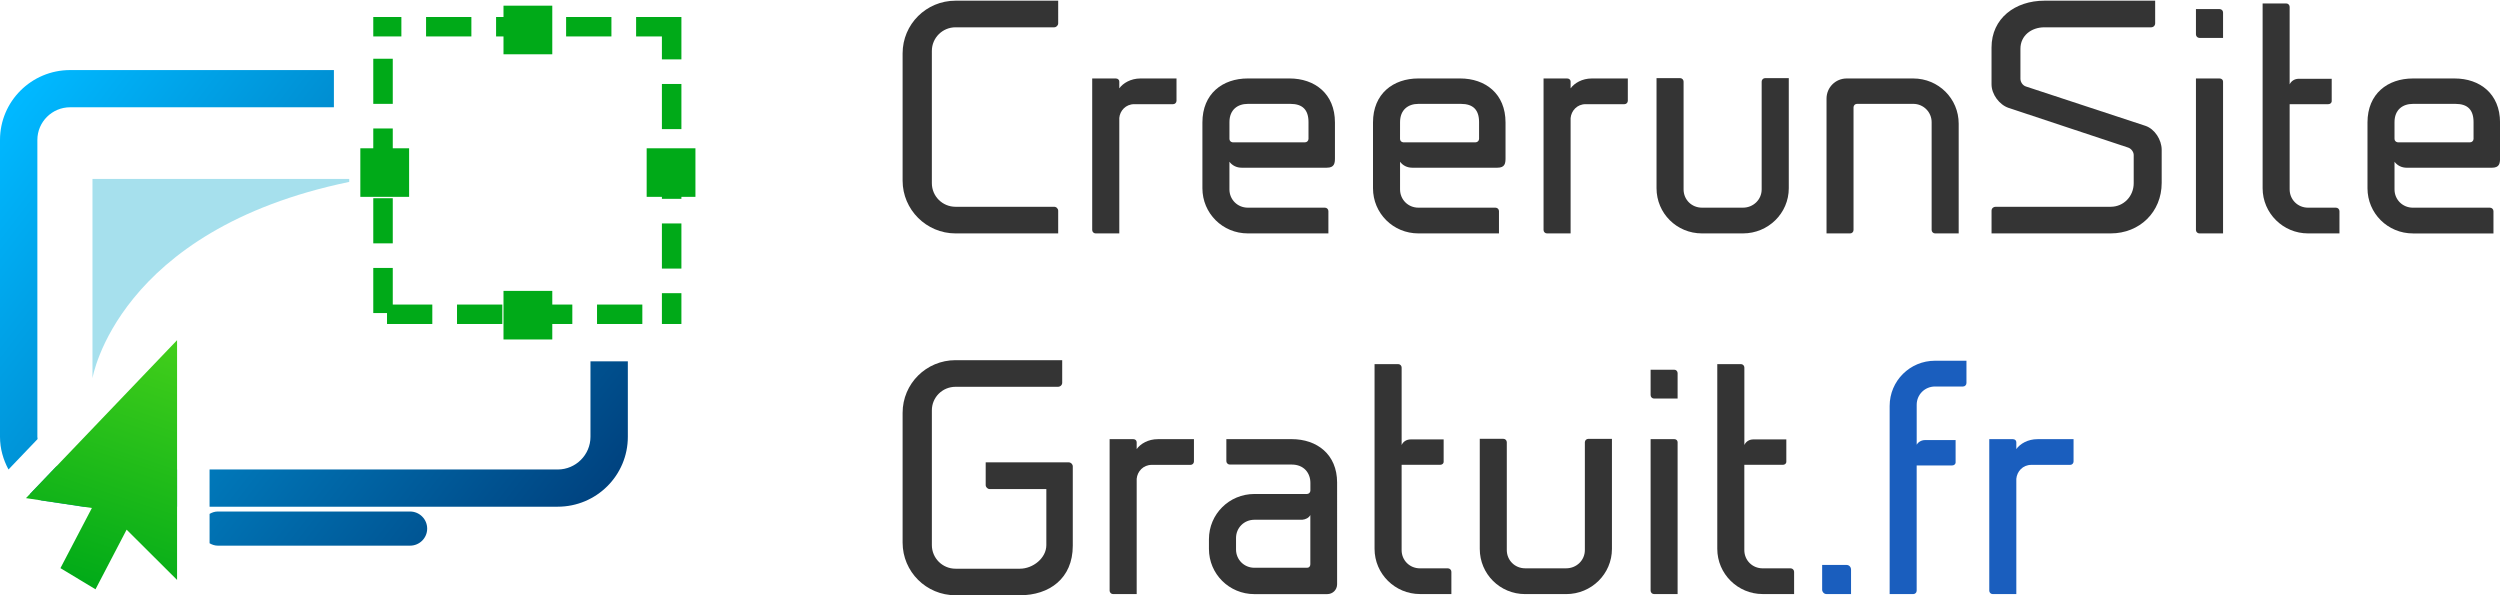<?xml version="1.0" encoding="utf-8"?>
<!-- Generator: Adobe Illustrator 16.0.3, SVG Export Plug-In . SVG Version: 6.00 Build 0)  -->
<!DOCTYPE svg PUBLIC "-//W3C//DTD SVG 1.1//EN" "http://www.w3.org/Graphics/SVG/1.1/DTD/svg11.dtd">
<svg version="1.1" id="Layer_1" xmlns="http://www.w3.org/2000/svg" xmlns:xlink="http://www.w3.org/1999/xlink" x="0px" y="0px"
	 width="185px" height="44.05px" viewBox="0 0 185 44.05" enable-background="new 0 0 185 44.05" xml:space="preserve">
<g>
	<g>
		<path fill="#343434" d="M70.707,17.272h7.599v-1.674c0-0.163-0.138-0.297-0.3-0.297h-7.299c-0.966,0-1.749-0.78-1.749-1.744V3.764
			c0-0.96,0.783-1.743,1.749-1.743h7.299c0.162,0,0.3-0.137,0.3-0.298V0.051h-7.599c-2.164,0-3.914,1.742-3.914,3.897v9.427
			C66.793,15.505,68.543,17.272,70.707,17.272z"/>
		<path fill="#343434" d="M82.826,8.739c0.045-0.548,0.483-1.03,1.105-1.03h2.879c0.138,0,0.252-0.113,0.252-0.251V5.807h-2.67
			c-0.712,0-1.288,0.345-1.564,0.731V6.035c0-0.133-0.116-0.228-0.255-0.228h-1.75v11.215c0,0.138,0.116,0.251,0.255,0.251h1.75
			V8.739H82.826z"/>
		<path fill="#343434" d="M92.338,17.272h5.963V15.62c0-0.136-0.115-0.253-0.254-0.253h-5.709c-0.759,0-1.36-0.594-1.36-1.352V11.97
			c0.208,0.279,0.531,0.44,0.898,0.44h6.31c0.551,0,0.6-0.32,0.6-0.71V9.061c0-2.13-1.498-3.255-3.363-3.255h-3.084
			c-1.867,0-3.361,1.125-3.361,3.255v4.868C88.977,15.783,90.47,17.272,92.338,17.272z M90.979,9.039
			c0-0.917,0.601-1.352,1.36-1.352h3.154c0.896,0,1.336,0.437,1.336,1.352v1.238c0,0.138-0.117,0.254-0.252,0.254h-5.368
			c-0.139-0.022-0.23-0.116-0.23-0.254V9.039L90.979,9.039z"/>
		<path fill="#343434" d="M104.959,17.272h5.965V15.62c0-0.136-0.113-0.253-0.258-0.253h-5.707c-0.756,0-1.355-0.594-1.355-1.352
			V11.97c0.209,0.279,0.529,0.44,0.896,0.44h6.311c0.553,0,0.598-0.32,0.598-0.71V9.061c0-2.13-1.496-3.255-3.359-3.255h-3.088
			c-1.864,0-3.36,1.125-3.36,3.255v4.868C101.6,15.783,103.094,17.272,104.959,17.272z M103.604,9.039
			c0-0.917,0.6-1.352,1.355-1.352h3.151c0.897,0,1.341,0.437,1.341,1.352v1.238c0,0.138-0.119,0.254-0.257,0.254h-5.364
			c-0.138-0.022-0.228-0.116-0.228-0.254L103.604,9.039L103.604,9.039z"/>
		<path fill="#343434" d="M116.225,6.538V6.035c0-0.133-0.113-0.228-0.252-0.228h-1.75v11.215c0,0.138,0.115,0.251,0.254,0.251
			h1.748V8.739c0.049-0.548,0.484-1.03,1.105-1.03h2.877c0.141,0,0.252-0.113,0.252-0.251V5.807h-2.668
			C117.077,5.807,116.504,6.151,116.225,6.538z"/>
		<path fill="#343434" d="M132.37,13.928V5.781h-1.752c-0.138,0-0.255,0.12-0.255,0.254v7.98c0,0.757-0.62,1.352-1.381,1.352h-3.039
			c-0.762,0-1.358-0.594-1.358-1.352v-7.98c0-0.133-0.115-0.254-0.252-0.254h-1.75v8.147c0,1.854,1.494,3.344,3.36,3.344h3.039
			C130.848,17.272,132.37,15.783,132.37,13.928z"/>
		<path fill="#343434" d="M141.581,5.807h-4.927c-0.829,0-1.491,0.667-1.491,1.491v9.975h1.748c0.139,0,0.25-0.114,0.25-0.252V7.94
			c0-0.139,0.116-0.254,0.256-0.254h4.164c0.766,0,1.36,0.62,1.36,1.353v7.981c0,0.138,0.117,0.252,0.252,0.252h1.75V9.153
			C144.944,7.298,143.448,5.807,141.581,5.807z"/>
		<path fill="#343434" d="M158.766,9.313l-8.842-2.911c-0.23-0.069-0.412-0.319-0.412-0.572V3.603c0-0.962,0.803-1.582,1.773-1.582
			h7.896c0.182,0,0.301-0.137,0.301-0.298V0.051h-8.193c-2.17,0-3.916,1.307-3.916,3.462v2.728c0,0.735,0.576,1.512,1.262,1.743
			l8.843,2.935c0.229,0.071,0.416,0.321,0.416,0.551v2.087c0,0.964-0.74,1.744-1.699,1.744h-8.524c-0.159,0-0.297,0.115-0.297,0.297
			v1.674h8.819c2.138,0,3.771-1.581,3.771-3.738v-2.455C159.961,10.347,159.454,9.546,158.766,9.313z"/>
		<path fill="#343434" d="M164.25,5.807h-1.75v11.215c0,0.138,0.117,0.251,0.256,0.251h1.75V6.035
			C164.506,5.902,164.391,5.807,164.25,5.807z"/>
		<path fill="#343434" d="M164.25,0.672h-1.75v1.875c0,0.139,0.117,0.258,0.256,0.258h1.75V0.922
			C164.506,0.782,164.391,0.672,164.25,0.672z"/>
		<path fill="#343434" d="M172.86,15.367h-2.07c-0.754,0-1.356-0.594-1.356-1.352V7.709h2.856c0.14,0,0.256-0.09,0.256-0.229V5.83
			h-2.44c-0.299,0-0.551,0.158-0.672,0.412V0.508c0-0.138-0.113-0.252-0.25-0.252h-1.75v13.672c0,1.854,1.519,3.344,3.356,3.344
			h2.33V15.62C173.118,15.484,173.002,15.367,172.86,15.367z"/>
		<path fill="#343434" d="M181.643,5.807h-3.086c-1.867,0-3.363,1.125-3.363,3.255v4.868c0,1.855,1.496,3.344,3.363,3.344h5.959
			v-1.651c0-0.137-0.117-0.254-0.25-0.254h-5.709c-0.764,0-1.363-0.594-1.363-1.352v-2.046c0.211,0.279,0.531,0.441,0.902,0.441
			h6.305c0.557,0,0.602-0.321,0.602-0.711v-2.64C185,6.932,183.504,5.807,181.643,5.807z M183.043,10.277
			c0,0.138-0.119,0.254-0.252,0.254h-5.361c-0.139-0.022-0.236-0.116-0.236-0.254V9.039c0-0.917,0.602-1.352,1.363-1.352h3.152
			c0.895,0,1.334,0.437,1.334,1.352V10.277L183.043,10.277z"/>
		<path fill="#343434" d="M79.086,34.214h-6.145v1.677c0,0.162,0.141,0.301,0.301,0.301h4.187v4.146
			c0,0.963-0.991,1.746-1.955,1.746h-4.766c-0.968,0-1.75-0.783-1.75-1.746v-9.975c0-0.963,0.781-1.74,1.75-1.74h7.577
			c0.185,0,0.318-0.139,0.318-0.297v-1.674h-7.895c-2.164,0-3.915,1.739-3.915,3.896v9.605c0,2.156,1.751,3.896,3.915,3.896h4.766
			c2.166,0,3.912-1.233,3.912-3.666v-5.867C79.387,34.355,79.25,34.214,79.086,34.214z"/>
		<path fill="#343434" d="M84.114,33.232v-0.508c0-0.135-0.109-0.227-0.251-0.227h-1.751v11.215c0,0.137,0.119,0.25,0.256,0.25
			h1.747V35.43c0.049-0.545,0.485-1.029,1.108-1.029H88.1c0.139,0,0.252-0.112,0.252-0.25v-1.653h-2.671
			C84.97,32.496,84.392,32.841,84.114,33.232z"/>
		<path fill="#343434" d="M95.583,32.496h-4.833v1.629c0,0.136,0.117,0.252,0.254,0.252h4.582c0.897,0,1.383,0.619,1.383,1.354
			v0.572c0,0.139-0.115,0.252-0.256,0.252h-3.887c-1.866,0-3.364,1.491-3.364,3.348v0.716c0,1.856,1.498,3.346,3.364,3.346h5.383
			c0.416,0,0.737-0.319,0.737-0.732V35.71C98.946,33.619,97.452,32.496,95.583,32.496z M96.965,41.76c0,0.139-0.09,0.254-0.23,0.254
			h-3.91c-0.761,0-1.359-0.599-1.359-1.354v-0.845c0-0.76,0.599-1.353,1.359-1.353h3.544c0.256-0.026,0.48-0.139,0.596-0.348V41.76
			L96.965,41.76z"/>
		<path fill="#343434" d="M107.147,42.057h-2.072c-0.76,0-1.355-0.593-1.355-1.349v-6.311h2.854c0.137,0,0.256-0.089,0.256-0.229
			v-1.651h-2.44c-0.302,0-0.556,0.157-0.669,0.414v-5.735c0-0.138-0.118-0.252-0.256-0.252h-1.748v13.67
			c0,1.856,1.521,3.346,3.359,3.346h2.326v-1.649C107.401,42.175,107.282,42.057,107.147,42.057z"/>
		<path fill="#343434" d="M117.28,32.723v7.981c0,0.758-0.619,1.351-1.381,1.351h-3.037c-0.76,0-1.359-0.593-1.359-1.351v-7.981
			c0-0.134-0.112-0.25-0.25-0.25h-1.75v8.144c0,1.856,1.492,3.346,3.359,3.346h3.037c1.863,0,3.385-1.487,3.385-3.346v-8.142h-1.748
			C117.397,32.475,117.28,32.589,117.28,32.723z"/>
		<path fill="#343434" d="M123.899,27.359h-1.754v1.879c0,0.143,0.117,0.256,0.258,0.256h1.74v-1.883
			C124.145,27.475,124.034,27.359,123.899,27.359z"/>
		<path fill="#343434" d="M123.899,32.496h-1.754V43.71c0,0.14,0.117,0.252,0.258,0.252h1.74V32.725
			C124.145,32.589,124.034,32.496,123.899,32.496z"/>
		<path fill="#343434" d="M132.506,42.057h-2.072c-0.756,0-1.354-0.593-1.354-1.349v-6.311h2.854c0.137,0,0.254-0.089,0.254-0.229
			v-1.651h-2.441c-0.301,0-0.551,0.157-0.664,0.414v-5.735c0-0.138-0.117-0.252-0.254-0.252h-1.75v13.67
			c0,1.856,1.521,3.346,3.355,3.346h2.33v-1.649C132.762,42.175,132.649,42.057,132.506,42.057z"/>
	</g>
	<path fill="#1A5EBE" d="M136.655,41.807h-1.816v1.834c0,0.159,0.138,0.319,0.322,0.319h1.816v-1.809
		C136.979,41.969,136.84,41.807,136.655,41.807z"/>
	<path fill="#1A5EBE" d="M139.834,30.041v13.92h1.75c0.139,0,0.25-0.112,0.25-0.252v-9.266h2.621c0.143,0,0.26-0.09,0.26-0.229
		v-1.649h-2.254c-0.275,0-0.508,0.138-0.625,0.345v-2.959c0-0.753,0.602-1.35,1.358-1.35h2.072c0.137,0,0.252-0.116,0.252-0.256
		v-1.651h-2.324C141.331,26.693,139.834,28.188,139.834,30.041z"/>
	<path fill="#1A5EBE" d="M149.208,33.232v-0.508c0-0.135-0.111-0.227-0.254-0.227h-1.748v11.215c0,0.137,0.112,0.25,0.256,0.25
		h1.746V35.43c0.049-0.545,0.479-1.029,1.104-1.029h2.883c0.137,0,0.248-0.112,0.248-0.25v-1.653h-2.666
		C150.063,32.496,149.483,32.841,149.208,33.232z"/>
	<path fill="#A6E0ED" d="M6.843,13.242v14.747c0,0,1.8-10.968,18.999-14.527v-0.219L6.843,13.242L6.843,13.242z"/>
	<g>
		
			<linearGradient id="SVGID_1_" gradientUnits="userSpaceOnUse" x1="981.136" y1="-785.294" x2="1026.477" y2="-820.811" gradientTransform="matrix(1 0 0 -1 -980.88 -777.249)">
			<stop  offset="0" style="stop-color:#00B8FF"/>
			<stop  offset="1" style="stop-color:#003773"/>
		</linearGradient>
		<path fill="url(#SVGID_1_)" d="M43.695,26.738v5.586c0,1.334-1.088,2.418-2.425,2.418H15.508v2.754H41.27
			c2.865,0,5.19-2.313,5.19-5.172v-5.586H43.695z"/>
		<linearGradient id="SVGID_2_" gradientUnits="userSpaceOnUse" x1="-0.419" y1="9.961" x2="44.831" y2="44.544">
			<stop  offset="0" style="stop-color:#00B8FF"/>
			<stop  offset="1" style="stop-color:#003773"/>
		</linearGradient>
		<path fill="url(#SVGID_2_)" d="M5.189,5.185C2.324,5.185,0,7.502,0,10.355v21.969c0,0.877,0.24,1.693,0.628,2.418l2.153-2.252
			c-0.004-0.056-0.016-0.109-0.016-0.166v-21.97c0-1.33,1.087-2.416,2.425-2.416h19.519V5.185H5.189z"/>
		
			<linearGradient id="SVGID_3_" gradientUnits="userSpaceOnUse" x1="974.797" y1="-793.382" x2="1020.13" y2="-828.893" gradientTransform="matrix(1 0 0 -1 -980.88 -777.249)">
			<stop  offset="0" style="stop-color:#00B8FF"/>
			<stop  offset="1" style="stop-color:#003773"/>
		</linearGradient>
		<path fill="url(#SVGID_3_)" d="M30.343,37.852H16.117c-0.225,0-0.425,0.071-0.608,0.176v2.175
			c0.184,0.104,0.383,0.176,0.608,0.176h14.226c0.701,0,1.268-0.563,1.268-1.262S31.042,37.852,30.343,37.852z"/>
		
			<linearGradient id="SVGID_4_" gradientUnits="userSpaceOnUse" x1="970.551" y1="-798.807" x2="1015.886" y2="-834.32" gradientTransform="matrix(1 0 0 -1 -980.88 -777.249)">
			<stop  offset="0" style="stop-color:#00B8FF"/>
			<stop  offset="1" style="stop-color:#003773"/>
		</linearGradient>
		<path fill="url(#SVGID_4_)" d="M4.171,34.512l-1.955,2.043c0.266,0.184,0.549,0.346,0.848,0.479l3.103,0.463h6.937v-2.754H5.19
			C4.824,34.742,4.481,34.654,4.171,34.512z"/>
	</g>
	<linearGradient id="SVGID_5_" gradientUnits="userSpaceOnUse" x1="6.328" y1="43.469" x2="12.661" y2="24.303">
		<stop  offset="0" style="stop-color:#00AA18"/>
		<stop  offset="1" style="stop-color:#45D01B"/>
	</linearGradient>
	<polygon fill="url(#SVGID_5_)" points="4.171,34.512 2.216,36.555 1.921,36.861 3.064,37.033 6.167,37.496 6.801,37.589 
		4.472,42.042 7.067,43.607 9.37,39.195 13.103,42.914 13.103,37.496 13.103,34.742 13.103,25.173 	"/>
</g>
<g>
	<rect x="33.819" y="22.537" fill="#00AA18" width="3.353" height="1.438"/>
	<polygon fill="#00AA18" points="29.065,19.828 27.622,19.828 27.622,23.166 28.639,23.166 28.639,23.975 31.991,23.975 
		31.991,22.537 29.065,22.537 	"/>
	<rect x="27.622" y="14.668" fill="#00AA18" width="1.443" height="3.34"/>
	<rect x="48.981" y="16.535" fill="#00AA18" width="1.443" height="3.34"/>
	<polygon fill="#00AA18" points="48.981,23.975 49.36,23.975 50.424,23.975 50.424,21.695 48.981,21.695 	"/>
	<rect x="41.892" y="1.258" fill="#00AA18" width="3.353" height="1.438"/>
	<rect x="48.981" y="6.214" fill="#00AA18" width="1.443" height="3.34"/>
	<polygon fill="#00AA18" points="48.981,4.394 50.424,4.394 50.424,1.258 47.072,1.258 47.072,2.697 48.981,2.697 	"/>
	<rect x="31.529" y="1.258" fill="#00AA18" width="3.353" height="1.438"/>
	<rect x="27.622" y="1.258" fill="#00AA18" width="2.08" height="1.438"/>
	<polygon fill="#00AA18" points="44.18,22.537 44.18,23.975 46.46,23.975 47.533,23.975 47.533,22.537 46.46,22.537 	"/>
	<polygon fill="#00AA18" points="29.065,5.185 29.065,4.347 27.622,4.347 27.622,5.185 27.622,7.686 29.065,7.686 	"/>
	<polygon fill="#00AA18" points="30.274,14.567 30.274,10.973 29.065,10.973 29.065,9.507 27.622,9.507 27.622,10.973 
		26.665,10.973 26.665,13.242 26.665,13.295 26.665,14.567 27.622,14.567 	"/>
	<polygon fill="#00AA18" points="50.424,10.973 47.853,10.973 47.853,14.567 48.981,14.567 48.981,14.714 50.424,14.714 
		50.424,14.567 51.462,14.567 51.462,10.973 	"/>
	<polygon fill="#00AA18" points="40.869,21.526 37.259,21.526 37.259,23.975 37.259,25.121 40.869,25.121 40.869,23.975 
		42.352,23.975 42.352,22.537 40.869,22.537 	"/>
	<polygon fill="#00AA18" points="37.259,4.017 40.869,4.017 40.869,1.258 40.869,0.42 37.259,0.42 37.259,1.258 36.71,1.258 
		36.71,2.697 37.259,2.697 	"/>
</g>
</svg>
